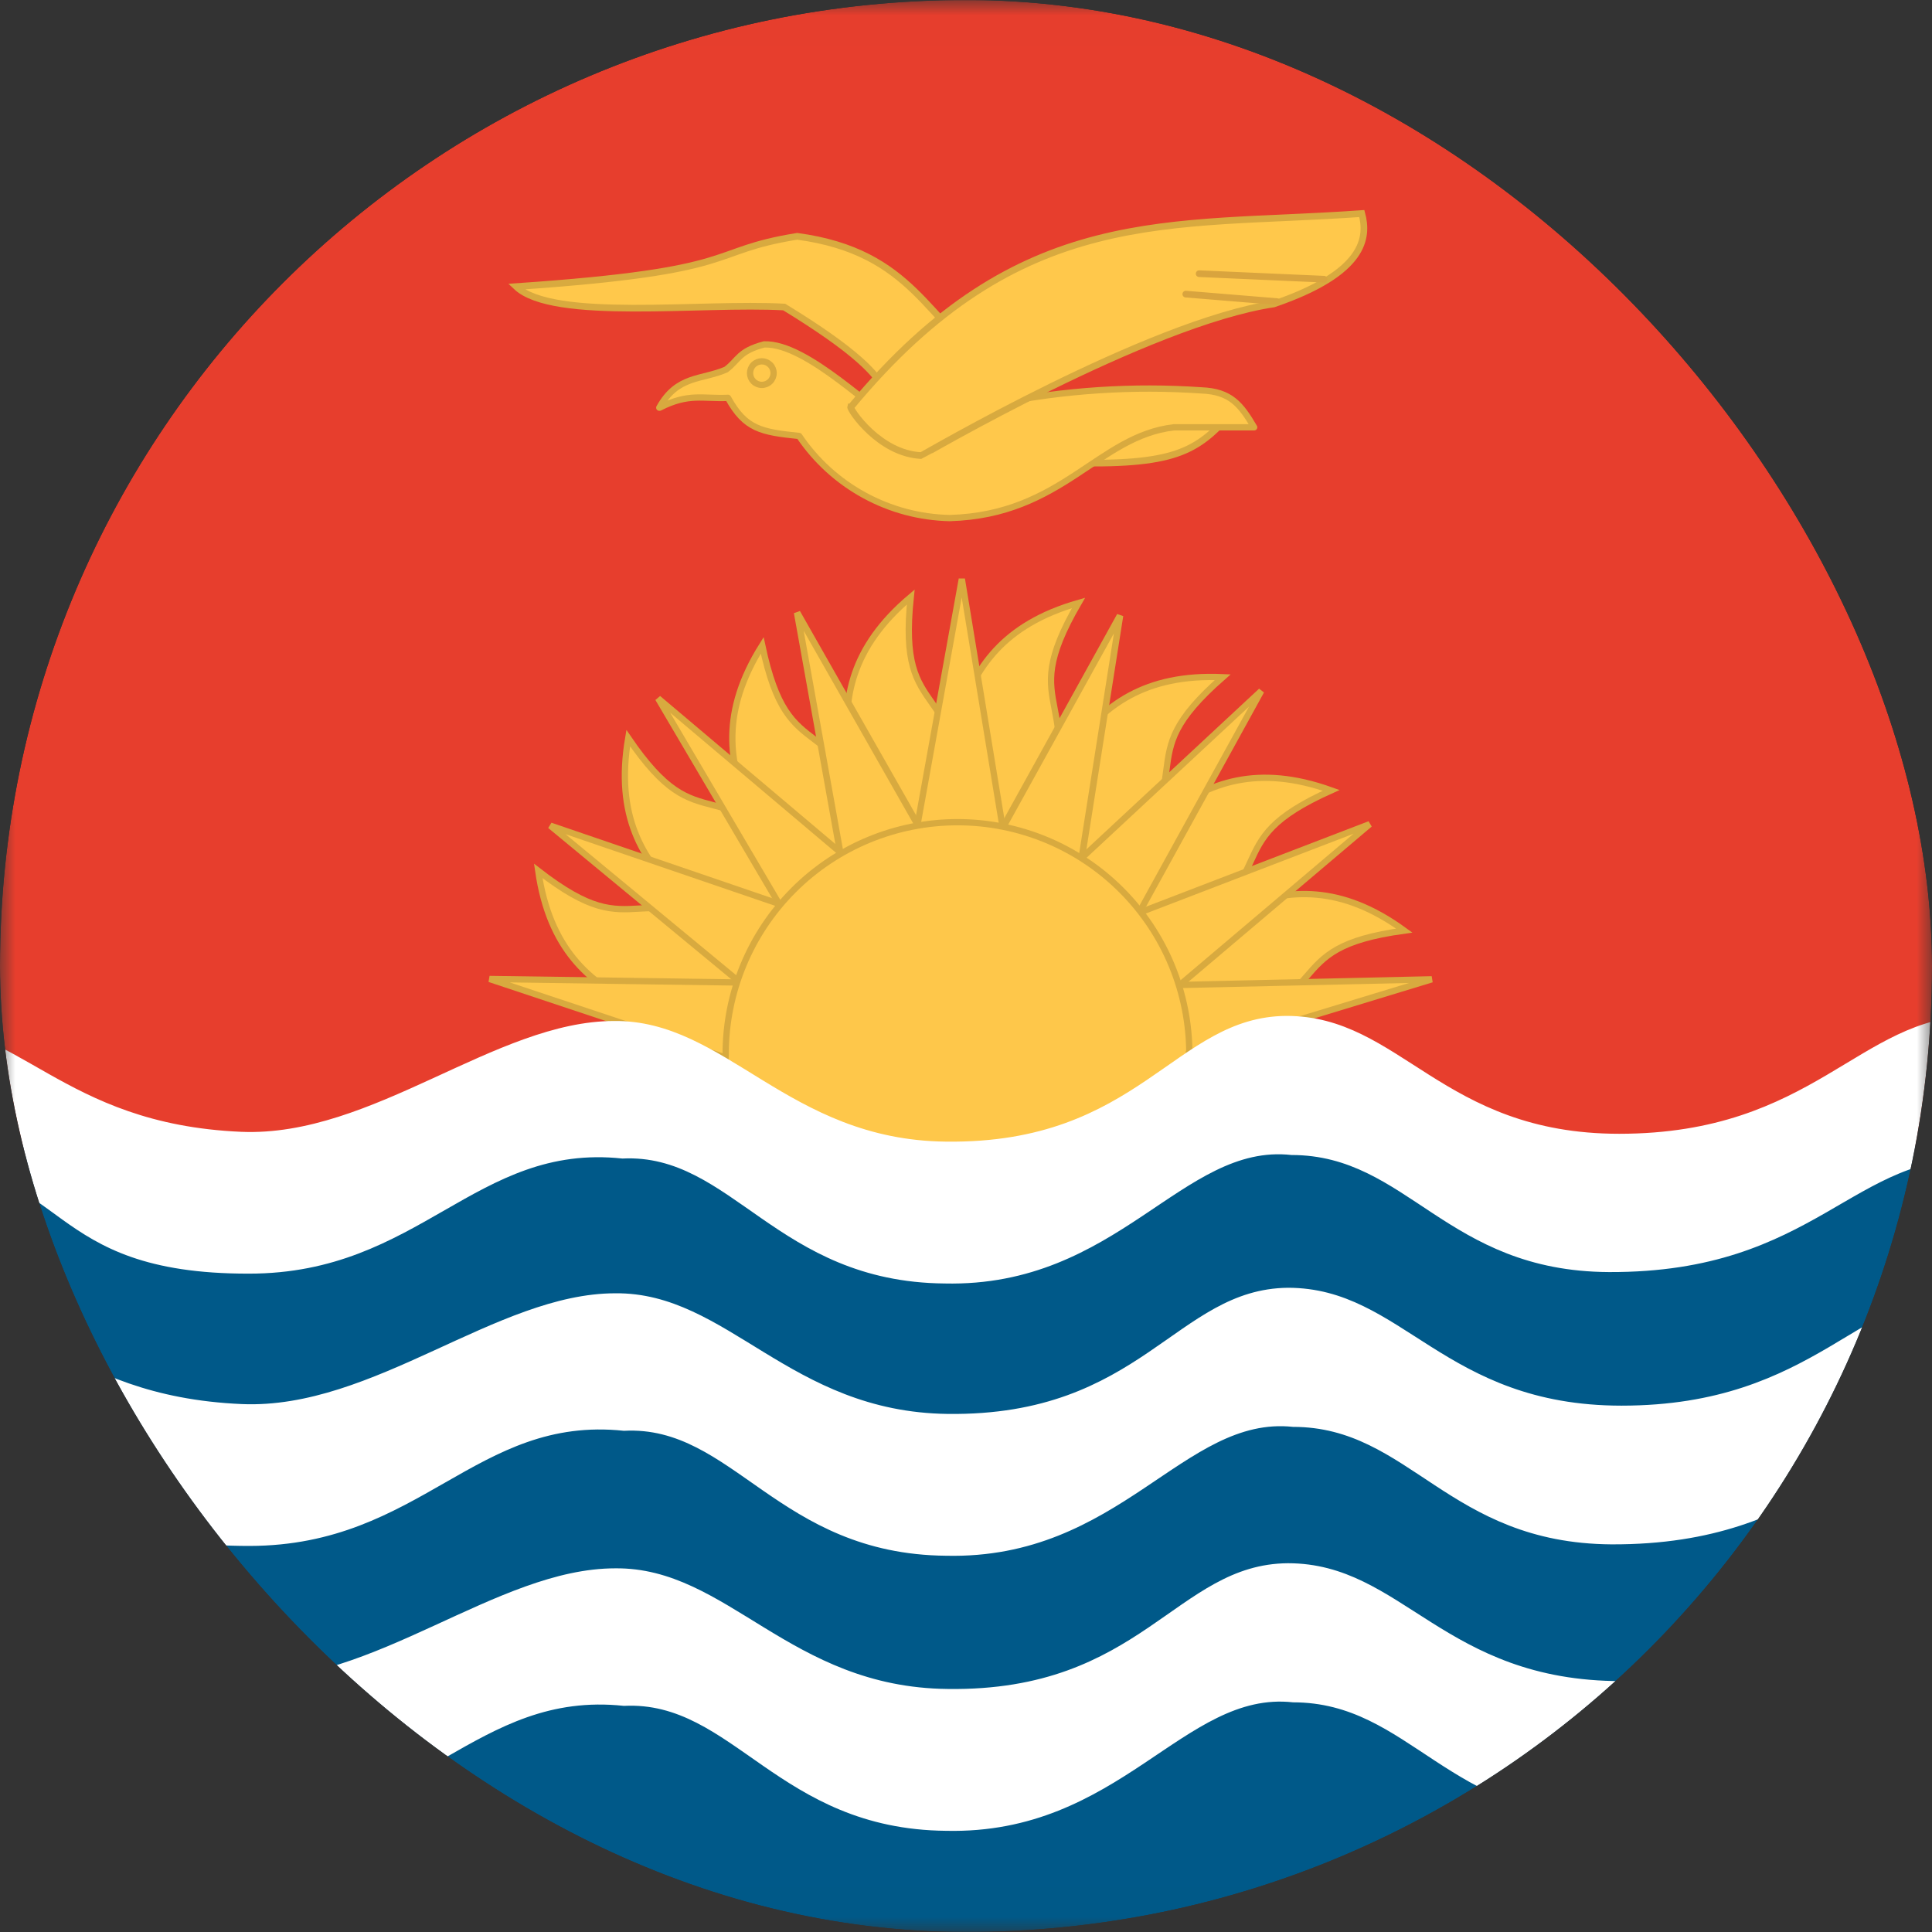 <svg width="64" height="64" viewBox="0 0 64 64" fill="none" xmlns="http://www.w3.org/2000/svg">
<rect x="0" y="0" width="64" height="64" fill="#333333" stroke="none"/>
<g clip-path="url(#clip0_1079_47198)">
<mask id="mask0_1079_47198" style="mask-type:luminance" maskUnits="userSpaceOnUse" x="-1" y="0" width="65" height="64">
<path d="M-0.002 0.006H63.999V63.994H-0.002V0.006Z" fill="white"/>
</mask>
<g mask="url(#mask0_1079_47198)">
<path fill-rule="evenodd" clip-rule="evenodd" d="M-20.542 0.006H83.927V38.3H-20.542V0.006Z" fill="#E73E2D"/>
<path fill-rule="evenodd" clip-rule="evenodd" d="M25.536 35.254C23.102 33.366 18.572 34.004 17.83 28.85C21.292 31.531 20.668 28.693 25.848 31.258L25.536 35.254Z" fill="#FEC74A" stroke="#D8AA3F" stroke-width="0.208"/>
<path fill-rule="evenodd" clip-rule="evenodd" d="M26.186 32.912C24.442 30.36 19.939 29.593 20.811 24.451C23.284 28.07 23.557 25.18 27.709 29.202L26.174 32.912H26.186Z" fill="#FEC74A" stroke="#D8AA3F" stroke-width="0.208"/>
<path fill-rule="evenodd" clip-rule="evenodd" d="M26.967 31.245C26.343 28.238 22.477 25.791 25.249 21.379C26.16 25.674 27.501 23.097 29.805 28.408L26.967 31.245Z" fill="#FEC74A" stroke="#D8AA3F" stroke-width="0.208"/>
<path fill-rule="evenodd" clip-rule="evenodd" d="M28.79 29.709C29.115 26.637 26.186 23.136 30.169 19.777C29.714 24.138 31.797 22.12 32.356 27.847L28.777 29.709H28.79Z" fill="#FEC74A" stroke="#D8AA3F" stroke-width="0.208"/>
<path fill-rule="evenodd" clip-rule="evenodd" d="M30.404 28.459C31.966 25.804 30.716 21.404 35.727 19.973C33.528 23.76 36.248 22.758 34.413 28.238L30.404 28.459Z" fill="#FEC74A" stroke="#D8AA3F" stroke-width="0.208"/>
<path fill-rule="evenodd" clip-rule="evenodd" d="M32.76 28.785C35.077 26.754 35.298 22.198 40.504 22.433C37.211 25.322 40.114 25.244 36.639 29.852L32.76 28.785Z" fill="#FEC74A" stroke="#D8AA3F" stroke-width="0.208"/>
<path fill-rule="evenodd" clip-rule="evenodd" d="M34.83 29.97C37.641 28.72 39.19 24.425 44.097 26.182C40.101 27.978 42.9 28.759 38.214 32.13L34.83 29.983V29.97Z" fill="#FEC74A" stroke="#D8AA3F" stroke-width="0.208"/>
<path fill-rule="evenodd" clip-rule="evenodd" d="M36.547 31.868C39.606 31.452 42.3 27.755 46.518 30.827C42.17 31.426 44.643 32.962 39.203 34.888L36.547 31.868Z" fill="#FEC74A" stroke="#D8AA3F" stroke-width="0.208"/>
<path fill-rule="evenodd" clip-rule="evenodd" d="M47.429 32.441L33.424 32.754L34.009 36.529L47.429 32.441Z" fill="#FEC74A" stroke="#D8AA3F" stroke-width="0.208"/>
<path fill-rule="evenodd" clip-rule="evenodd" d="M45.373 27.301L32.395 32.286L34.569 36.451L45.373 27.301Z" fill="#FEC74A" stroke="#D8AA3F" stroke-width="0.208"/>
<path fill-rule="evenodd" clip-rule="evenodd" d="M35.064 35.085L41.78 22.889L31.484 32.469L35.064 35.085Z" fill="#FEC74A" stroke="#D8AA3F" stroke-width="0.208"/>
<path fill-rule="evenodd" clip-rule="evenodd" d="M34.942 34.075L37.102 20.392L30.373 32.563L34.942 34.075Z" fill="#FEC74A" stroke="#D8AA3F" stroke-width="0.216"/>
<path fill-rule="evenodd" clip-rule="evenodd" d="M34.126 32.964L31.862 19.18L29.363 33.029L34.126 32.964Z" fill="#FEC74A" stroke="#D8AA3F" stroke-width="0.208"/>
<path fill-rule="evenodd" clip-rule="evenodd" d="M32.945 31.795L26.405 20.293L28.916 34.274L32.945 31.795Z" fill="#FEC74A" stroke="#D8AA3F" stroke-width="0.216"/>
<path fill-rule="evenodd" clip-rule="evenodd" d="M31.94 31.7L21.8 23.135L29.011 35.383L31.94 31.7Z" fill="#FEC74A" stroke="#D8AA3F" stroke-width="0.208"/>
<path fill-rule="evenodd" clip-rule="evenodd" d="M18.247 27.365L29.115 36.346L30.794 31.647L18.234 27.352L18.247 27.365Z" fill="#FEC74A" stroke="#D8AA3F" stroke-width="0.208"/>
<path fill-rule="evenodd" clip-rule="evenodd" d="M29.011 32.612L16.216 32.43L28.959 36.673L28.998 32.612H29.011Z" fill="#FEC74A" stroke="#D8AA3F" stroke-width="0.208"/>
<path fill-rule="evenodd" clip-rule="evenodd" d="M39.385 34.916C39.427 35.95 39.261 36.982 38.894 37.95C38.528 38.919 37.969 39.803 37.253 40.549C36.536 41.296 35.676 41.891 34.723 42.296C33.771 42.702 32.747 42.912 31.712 42.912C30.677 42.912 29.652 42.702 28.7 42.296C27.748 41.891 26.887 41.296 26.171 40.549C25.454 39.803 24.896 38.919 24.529 37.95C24.163 36.982 23.996 35.95 24.039 34.916C24.039 32.879 24.848 30.926 26.288 29.486C27.728 28.045 29.681 27.236 31.718 27.236C33.755 27.236 35.708 28.045 37.148 29.486C38.589 30.926 39.398 32.879 39.398 34.916H39.385Z" fill="#FEC74A" stroke="#D8AA3F" stroke-width="0.208"/>
<path fill-rule="evenodd" clip-rule="evenodd" d="M-20.646 37.922H84.343V63.993H-20.646V37.922Z" fill="#005989"/>
<path fill-rule="evenodd" clip-rule="evenodd" d="M-20.698 56.743C-18.746 57.654 -15.96 59.906 -12.966 59.906C-7.955 59.88 -7.825 56.483 -2.749 56.652C2.328 56.782 1.417 60.348 8.276 60.322C13.938 60.322 15.774 55.988 20.668 56.509C24.286 56.326 25.77 60.596 31.341 60.648C37.107 60.778 39.216 55.988 42.834 56.392C46.7 56.392 47.963 60.244 53.377 60.27C60.276 60.309 61.474 56.261 65.782 56.522C68.854 56.457 71.275 59.489 75.778 59.554C79.358 59.62 82.365 56.912 84.395 55.936L84.499 51.328C82.365 52.122 79.202 54.712 76.026 54.751C71.47 54.921 68.645 51.758 65.47 51.784C61.669 51.823 60.159 55.689 53.716 55.689C47.819 55.689 46.466 51.784 42.665 51.784C38.956 51.81 37.823 56.04 31.393 55.949C26.148 55.897 24.104 51.914 20.381 51.953C16.45 51.953 12.376 55.819 8.016 55.623C2.002 55.363 0.701 51.953 -3.243 51.953C-6.185 51.953 -9.361 55.155 -12.901 55.207C-16.416 55.272 -20.386 52.018 -20.75 51.953L-20.698 56.743ZM-20.698 47.632C-18.746 48.543 -15.96 50.794 -12.966 50.794C-7.955 50.755 -7.825 47.358 -2.749 47.527C2.328 47.658 1.417 51.224 8.276 51.211C13.938 51.198 15.774 46.877 20.668 47.397C24.286 47.202 25.77 51.484 31.341 51.536C37.107 51.667 39.216 46.877 42.834 47.267C46.7 47.267 47.963 51.12 53.377 51.159C60.276 51.185 61.474 47.15 65.782 47.397C68.854 47.332 71.275 50.365 75.778 50.443C79.358 50.508 82.365 47.788 84.395 46.825L84.499 42.217C82.365 42.998 79.202 45.601 76.026 45.627C71.47 45.796 68.645 42.633 65.47 42.659C61.669 42.698 60.159 46.564 53.716 46.564C47.819 46.564 46.466 42.659 42.665 42.659C38.956 42.698 37.823 46.916 31.393 46.838C26.148 46.773 24.104 42.803 20.381 42.842C16.45 42.842 12.376 46.694 8.016 46.512C2.002 46.252 0.701 42.842 -3.243 42.842C-6.185 42.842 -9.361 46.044 -12.901 46.096C-16.416 46.148 -20.386 42.907 -20.75 42.842L-20.698 47.632Z" fill="white"/>
<path fill-rule="evenodd" clip-rule="evenodd" d="M-20.698 38.612C-18.746 39.523 -15.96 41.775 -12.966 41.775C-7.968 41.736 -7.838 38.352 -2.775 38.508C2.302 38.638 1.391 42.205 8.25 42.191C13.912 42.191 15.748 37.857 20.616 38.378C24.247 38.196 25.718 42.465 31.289 42.517C37.042 42.647 39.164 37.857 42.782 38.261C46.635 38.261 47.898 42.113 53.299 42.139C60.198 42.166 61.395 38.13 65.704 38.391C68.776 38.326 71.184 41.345 75.687 41.423C79.267 41.489 82.273 38.768 84.291 37.805L84.395 33.197C82.273 33.991 79.098 36.581 75.935 36.608C71.379 36.777 68.554 33.614 65.391 33.653C61.591 33.679 60.081 37.558 53.638 37.558C47.754 37.558 46.401 33.653 42.613 33.653C38.903 33.679 37.758 37.896 31.341 37.818C26.095 37.766 24.052 33.783 20.342 33.822C16.411 33.822 12.35 37.675 7.99 37.493C1.976 37.232 0.675 33.822 -3.256 33.822C-6.198 33.822 -9.374 37.024 -12.914 37.076C-16.429 37.128 -20.386 33.887 -20.75 33.822L-20.698 38.612Z" fill="white"/>
<path fill-rule="evenodd" clip-rule="evenodd" d="M17.101 9.494C24.729 8.974 23.336 8.323 26.408 7.828C30.273 8.349 30.716 10.692 32.877 12.136C32.877 12.136 32.07 14.87 29.414 14.492C29.063 13.399 30.703 13.061 25.978 10.171C23.232 10.015 18.325 10.653 17.101 9.494ZM40.752 13.738L35.259 13.959V15.325C38.968 15.443 39.632 14.935 40.752 13.738Z" fill="#FFC84B" stroke="#D8AA3F" stroke-width="0.221"/>
<path fill-rule="evenodd" clip-rule="evenodd" d="M21.852 13.505C22.815 13.01 23.284 13.218 24.117 13.179C24.69 14.221 25.223 14.312 26.473 14.442C27.026 15.261 27.767 15.935 28.635 16.408C29.502 16.882 30.47 17.14 31.458 17.162C35.194 17.058 36.378 14.442 38.89 14.155H41.546C41.103 13.4 40.765 12.971 39.801 12.932C37.536 12.776 35.259 12.925 33.033 13.374L29.909 14.155C28.998 13.713 26.746 11.357 25.314 11.409C24.468 11.63 24.468 11.93 24.052 12.242C23.245 12.594 22.438 12.424 21.839 13.505H21.852Z" fill="#FFC84B" stroke="#D8AA3F" stroke-width="0.208" stroke-linejoin="round"/>
<path fill-rule="evenodd" clip-rule="evenodd" d="M25.627 12.359C25.627 12.463 25.586 12.562 25.512 12.635C25.439 12.709 25.34 12.75 25.236 12.75C25.133 12.75 25.033 12.709 24.96 12.635C24.887 12.562 24.846 12.463 24.846 12.359C24.846 12.256 24.887 12.156 24.96 12.083C25.033 12.01 25.133 11.969 25.236 11.969C25.34 11.969 25.439 12.01 25.512 12.083C25.586 12.156 25.627 12.256 25.627 12.359Z" fill="#FFC84B" stroke="#D8AA3F" stroke-width="0.208"/>
<path fill-rule="evenodd" clip-rule="evenodd" d="M28.191 13.478C33.801 6.71 38.708 7.53 45.112 7.074C45.321 7.855 45.242 9.027 42.197 10.068C38.032 10.693 30.547 15.092 30.521 15.092C29.128 15.027 28.152 13.569 28.178 13.478H28.191Z" fill="#FFC84B" stroke="#D8AA3F" stroke-width="0.221"/>
<path d="M39.723 9.066L43.862 9.249M39.281 9.743L42.3 9.991" stroke="#D9A43E" stroke-width="0.221" stroke-linecap="round"/>
</g>
</g>
<defs>
<clipPath id="clip0_1079_47198">
<rect width="64" height="64" rx="32" fill="white"/>
</clipPath>
</defs>
</svg>
